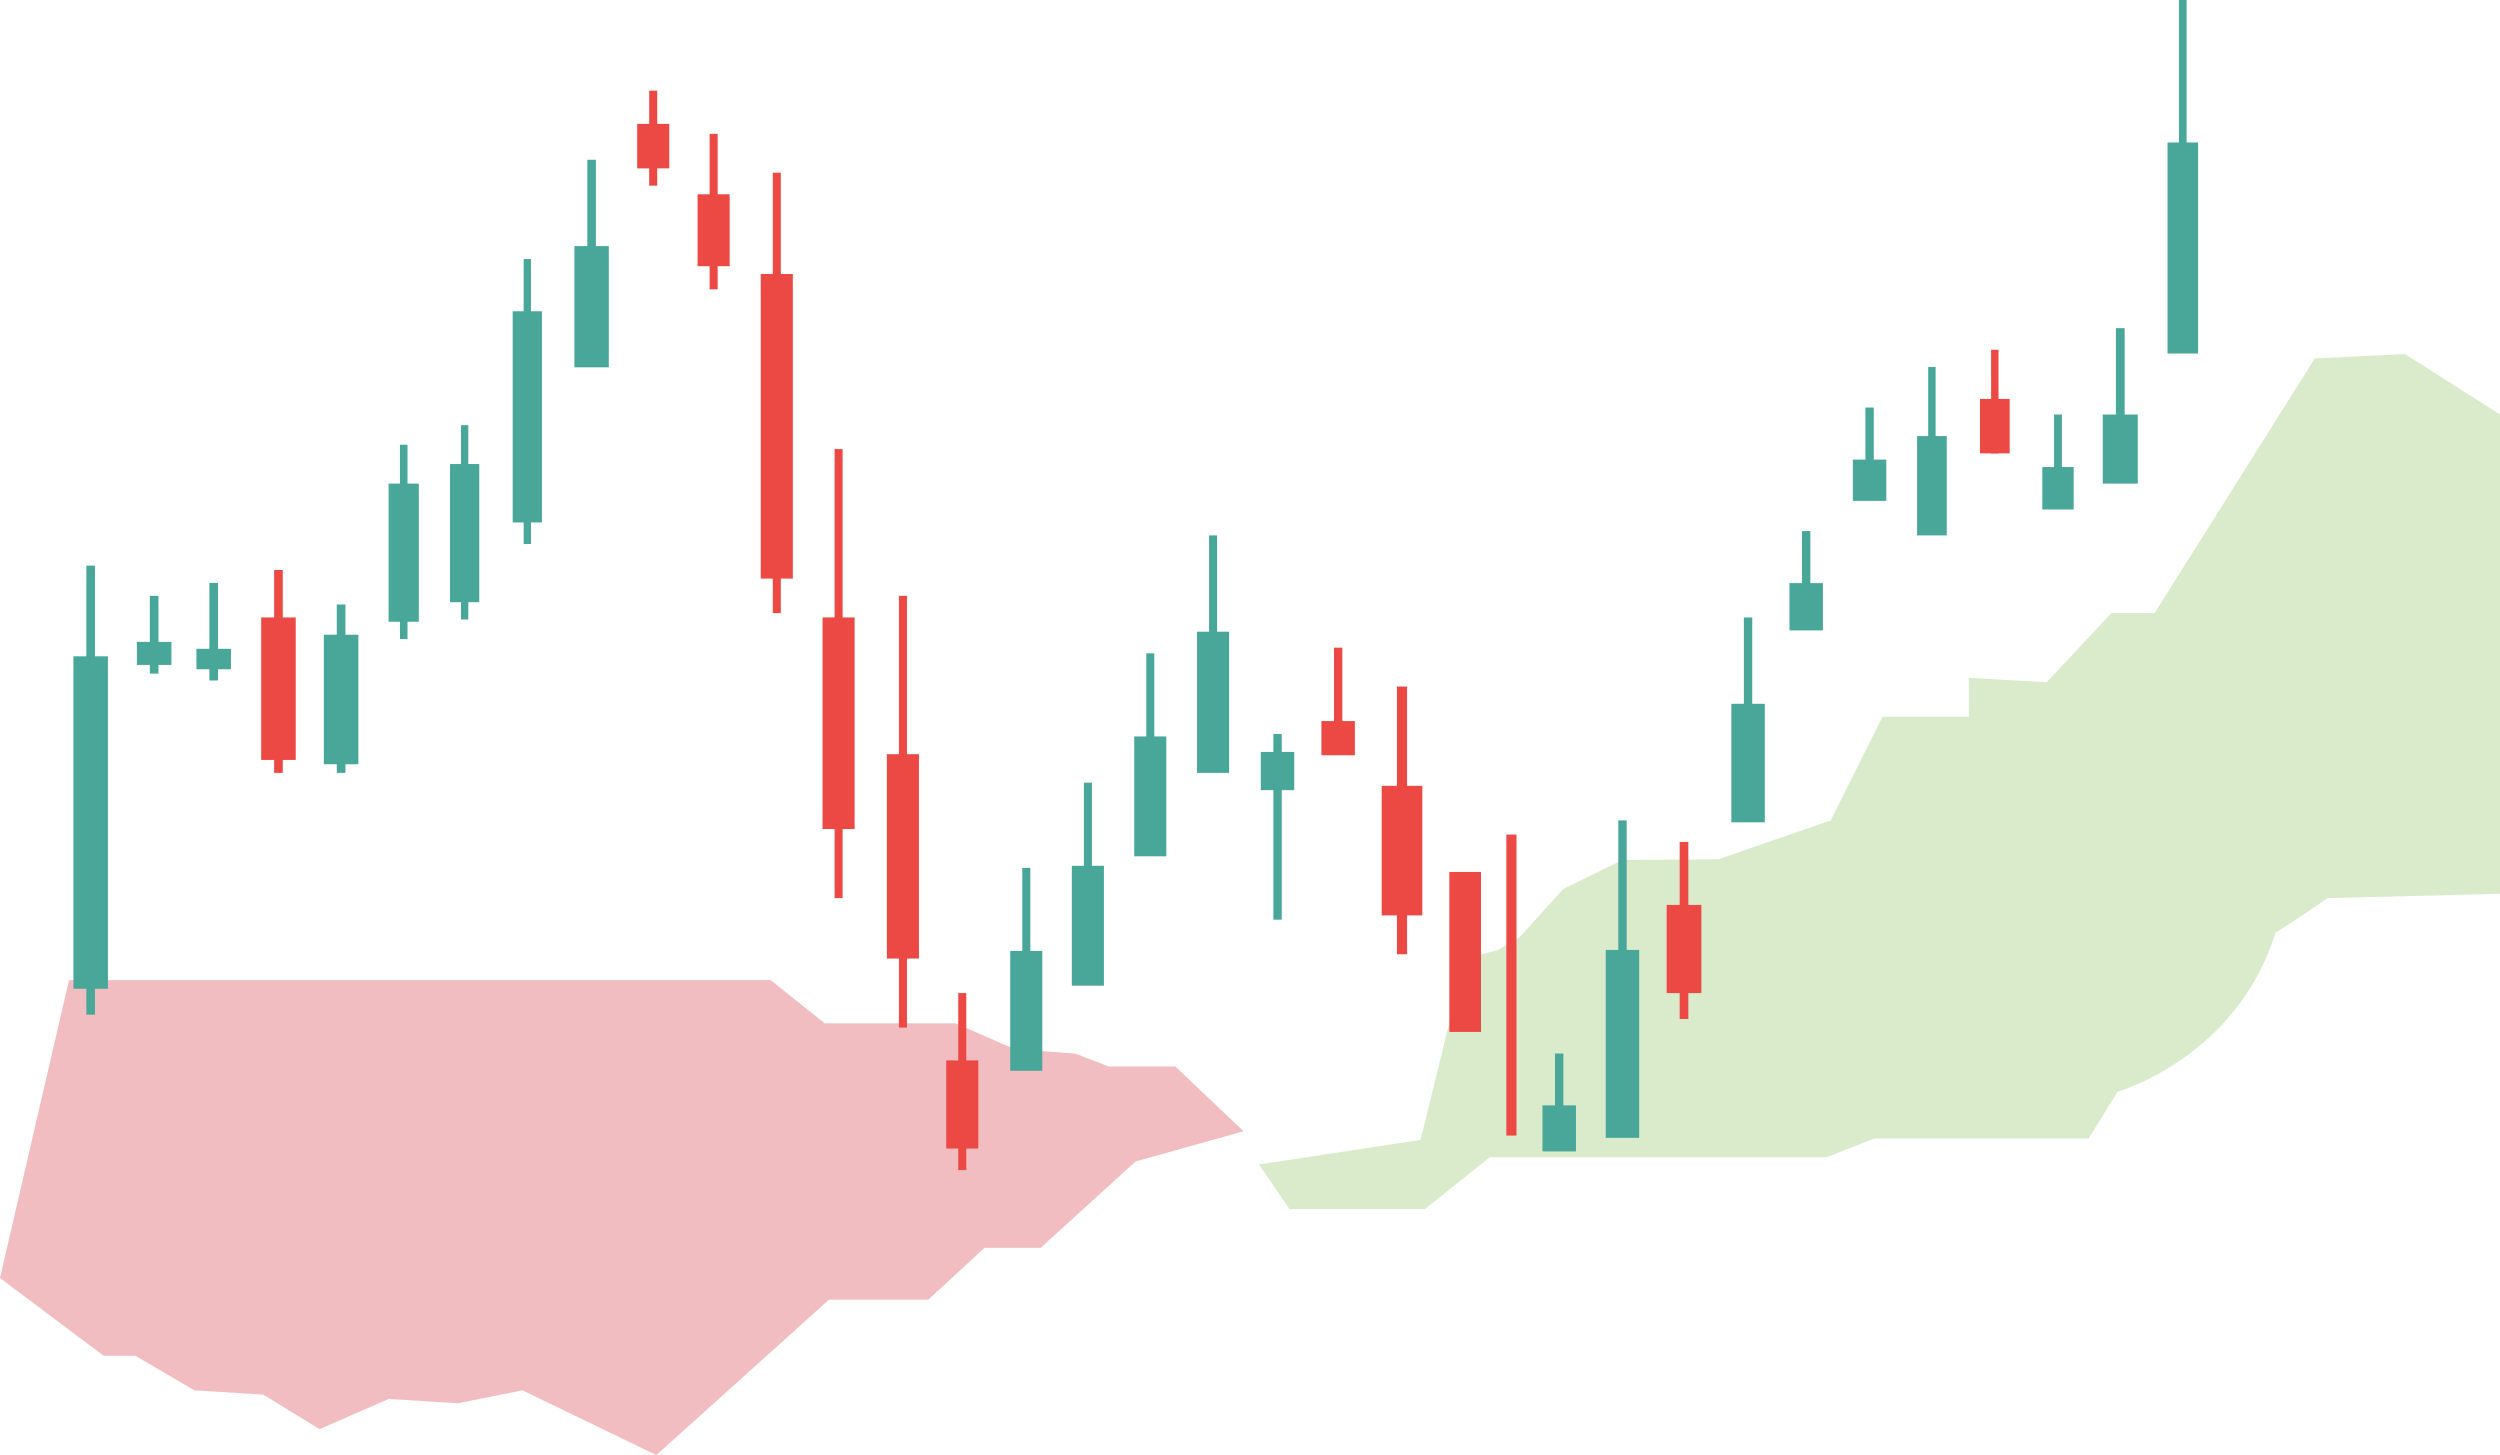 <svg xmlns="http://www.w3.org/2000/svg" id="Layer_1" data-name="Layer 1" version="1.1" width="579" height="337"><defs id="defs4"><style id="style2">.cls-3{fill:#49a799}.cls-4{fill:#ec4945}</style></defs><path style="opacity:.8;fill:#efacb2" d="M51 227H15.98L0 296l24 18h7.37L45 322l16 1 13 8 16-7 16 1 15-3 31 15 40-36h23l13-12h13l22-20 25-7-15.8-15h-15.39l-7.81-3-14-1-13.7-6H191l-12.52-10z" id="path6"/><path d="m291.57 269.69 7.07 10.31h31.41l15-12h78l11-4.31h49.66l6.7-10.84S518 245 527 216c8-5 12-8 12-8l40-1V96l-22-14-20.88 1L499 142h-10l-15 16-18-1v9h-20l-12 24-26 9-22.23.17-13.68 6.7L352 217l-5 3-7.67 2L329 264z" style="opacity:.8;fill:#cfe6bd" id="path8"/><path class="cls-3" d="M17 152h8v77h-8z" id="path10"/><path class="cls-3" d="M20 131h2v104h-2zm11.7 17.66h8V154h-8z" id="path12"/><path class="cls-3" d="M34.7 138h2v18h-2zm10.79 12.26h8V155h-8z" id="path14"/><path class="cls-3" d="M48.49 135h2v22.6h-2z" id="path16"/><path class="cls-4" d="M60.49 143h8v33h-8z" id="path18"/><path class="cls-4" d="M63.49 132h2v47h-2z" id="path20"/><path class="cls-3" d="M75 147h8v30h-8z" id="path22"/><path class="cls-3" d="M78 140h2v39h-2zm12-28h7v32h-7z" id="path24"/><path class="cls-3" d="M92.63 103h1.75v45h-1.75zm11.6 4.47H111v32h-6.77z" id="path26"/><path class="cls-3" d="M106.77 98.47h1.69v45h-1.69zm11.97-26.38h6.77V121h-6.77z" id="path28"/><path class="cls-3" d="M121.28 60h1.69v66h-1.69zm11.75-3H141v28.07h-7.97z" id="path30"/><path class="cls-3" d="M136.02 37h1.99v45.88h-1.99z" id="path32"/><path class="cls-4" d="M147.57 28.69H155V39h-7.43z" id="path34"/><path class="cls-4" d="M150.35 21h1.86v22h-1.86zm11.21 24h7.43v16.65h-7.43z" id="path36"/><path class="cls-4" d="M164.35 31h1.86v36h-1.86zm11.84 32.46h7.43V134h-7.43z" id="path38"/><path class="cls-4" d="M178.98 40h1.86v102h-1.86zm11.52 103h7.43v49h-7.43z" id="path40"/><path class="cls-4" d="M193.29 104h1.86v104h-1.86zm12.11 70.67h7.43V222h-7.43z" id="path42"/><path class="cls-4" d="M208.19 138h1.86v100h-1.86zm10.96 107.59h7.43V266h-7.43z" id="path44"/><path class="cls-4" d="M221.93 230h1.86v41h-1.86z" id="path46"/><path class="cls-3" d="M233.97 220.24h7.43V248h-7.43z" id="path48"/><path class="cls-3" d="M236.76 201h1.86v44.65h-1.86zm11.48-.48h7.43v27.76h-7.43z" id="path50"/><path class="cls-3" d="M251.03 181.27h1.86v44.65h-1.86zm11.66-10.71h7.43v27.76h-7.43z" id="path52"/><path class="cls-3" d="M265.48 151.31h1.86v44.65h-1.86zm11.75-5.01h7.43V179h-7.43z" id="path54"/><path class="cls-3" d="M280.02 124h1.86v47.71h-1.86zM292 174.15h7.75V183H292Z" id="path56"/><path class="cls-3" d="M294.91 170h1.94v43h-1.94z" id="path58"/><path class="cls-4" d="M313.79 174.92h-7.75V167h7.75z" id="path60"/><path class="cls-4" d="M310.89 173.94h-1.94V150h1.94z" id="path62"/><path class="cls-4" d="M329.41 212H320v-30h9.41z" id="path64"/><path class="cls-4" d="M325.88 221h-2.35v-62h2.35z" id="path66"/><path class="cls-4" d="M343 239h-7.33v-37.06H343Z" id="path68"/><path class="cls-4" d="M351.22 263h-2.35v-69.71h2.35z" id="path70"/><path class="cls-3" d="M364.99 266.67h-7.75V256h7.75z" id="path72"/><path class="cls-3" d="M362.08 265.69h-1.94V244h1.94z" id="path74"/><path class="cls-3" d="M379.64 263.53h-7.75V220h7.75z" id="path76"/><path class="cls-3" d="M376.74 260.35h-1.94V190h1.94z" id="path78"/><path class="cls-4" d="M394.04 230H386v-20.42h8.04z" id="path80"/><path class="cls-4" d="M391.02 236h-2.01v-41h2.01z" id="path82"/><path class="cls-3" d="M408.73 190.45h-7.75V163h7.75z" id="path84"/><path class="cls-3" d="M405.82 188.4h-1.94V143h1.94z" id="path86"/><path class="cls-3" d="M422.19 146h-7.75v-10.95h7.75z" id="path88"/><path class="cls-3" d="M419.28 143.53h-1.94V123h1.94z" id="path90"/><path class="cls-3" d="M436.87 116h-7.75v-9.56h7.75z" id="path92"/><path class="cls-3" d="M433.97 114.92h-1.94V94.39h1.94z" id="path94"/><path class="cls-3" d="M450.87 124H444v-23h6.87z" id="path96"/><path class="cls-3" d="M448.29 114.17h-1.72V85h1.72z" id="path98"/><path class="cls-4" d="M465.44 105h-6.87V92.39h6.87z" id="path100"/><path class="cls-4" d="M462.86 105h-1.72V81h1.72z" id="path102"/><path class="cls-3" d="M480.26 118H473v-9.83h7.26z" id="path104"/><path class="cls-3" d="M477.54 116h-1.82V96h1.82z" id="path106"/><path class="cls-3" d="M495.11 112H487V96h8.11z" id="path108"/><path class="cls-3" d="M492.07 102.73h-2.03V76h2.03z" id="path110"/><path class="cls-3" d="M509.08 81.87H502V33h7.08z" id="path112"/><path class="cls-3" d="M506.42 60.79h-1.77V0h1.77z" id="path114"/></svg>